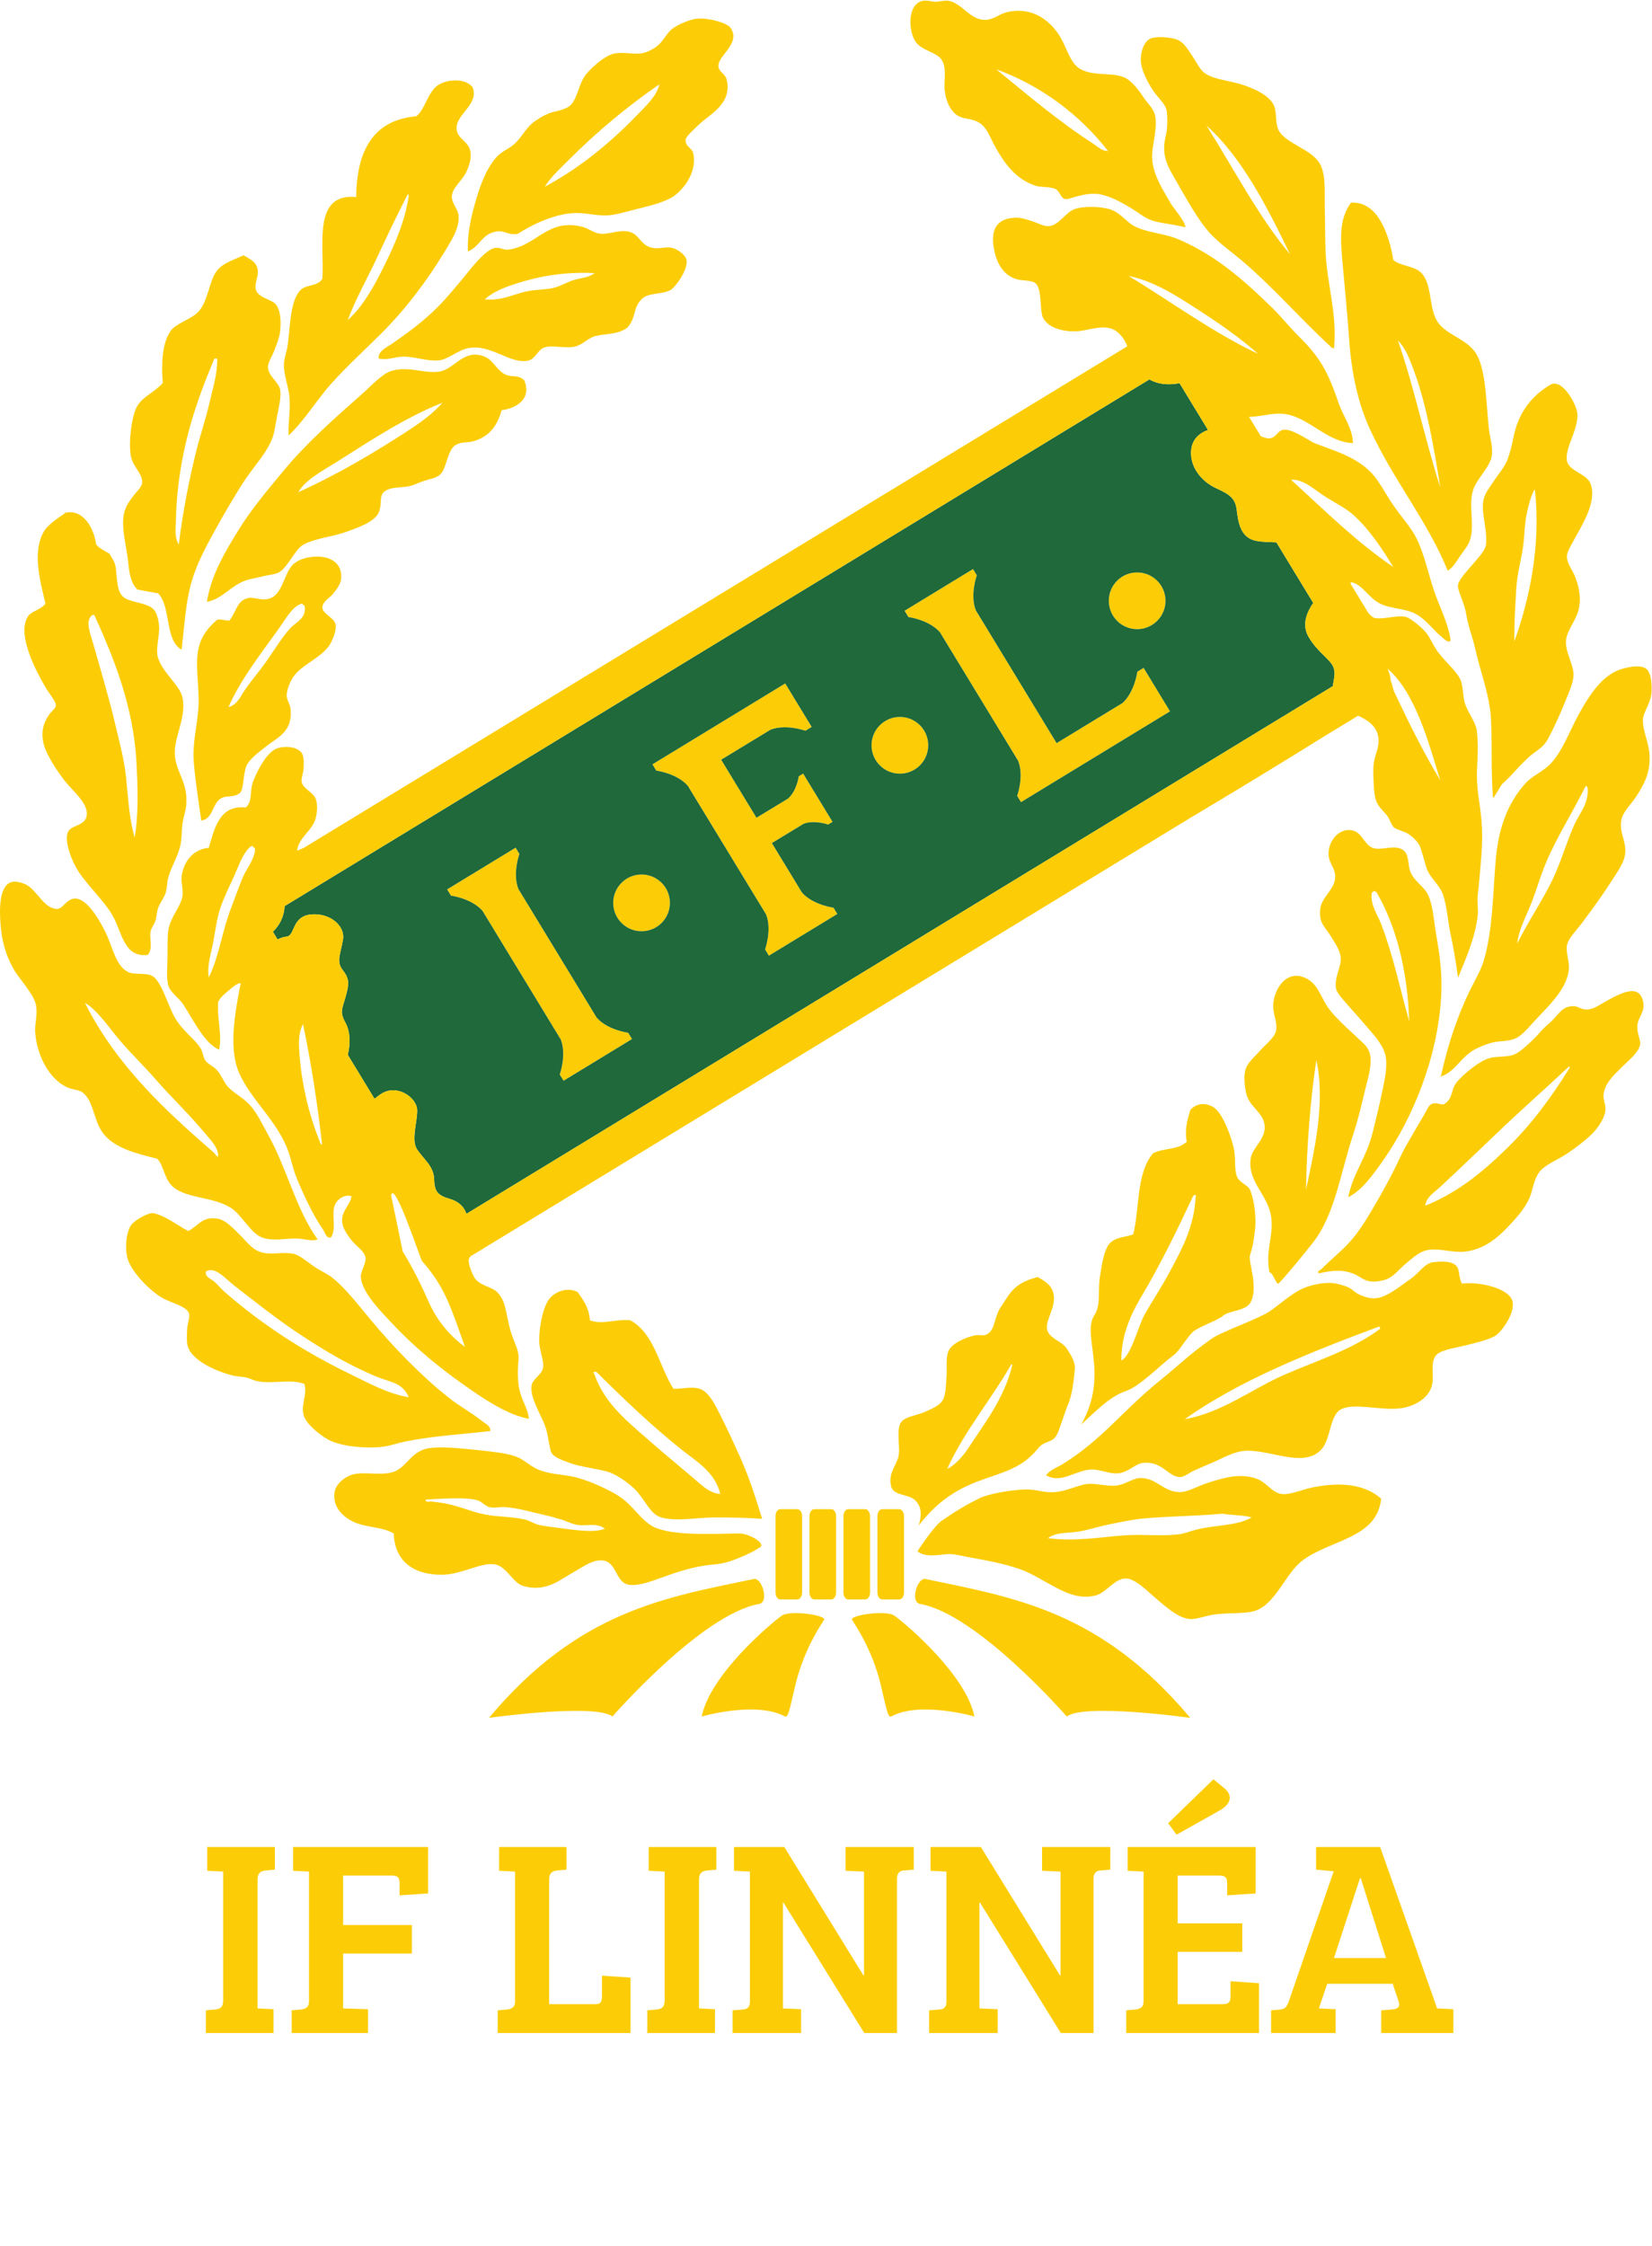 <?xml version="1.0" encoding="UTF-8" standalone="no"?>
<svg
   xmlns:dc="http://purl.org/dc/elements/1.1/"
   xmlns:cc="http://creativecommons.org/ns#"
   xmlns:rdf="http://www.w3.org/1999/02/22-rdf-syntax-ns#"
   xmlns:svg="http://www.w3.org/2000/svg"
   xmlns="http://www.w3.org/2000/svg"
   xmlns:sodipodi="http://sodipodi.sourceforge.net/DTD/sodipodi-0.dtd"
   xmlns:inkscape="http://www.inkscape.org/namespaces/inkscape"
   version="1.1"
   id="svg2"
   xml:space="preserve"
   width="155.16"
   height="210.853"
   viewBox="0 0 155.16 210.853"
   sodipodi:docname="Ny Linnealogga_utan_1.eps"><defs
     id="defs6" /><sodipodi:namedview
     pagecolor="#ffffff"
     bordercolor="#666666"
     borderopacity="1"
     objecttolerance="10"
     gridtolerance="10"
     guidetolerance="10"
     inkscape:pageopacity="0"
     inkscape:pageshadow="2"
     inkscape:window-width="640"
     inkscape:window-height="480"
     id="namedview4" /><g
     id="g10"
     inkscape:groupmode="layer"
     inkscape:label="ink_ext_XXXXXX"
     transform="matrix(1.333,0,0,-1.333,0,210.853)"><g
       id="g12"
       transform="scale(0.1)"><path
         d="m 157.238,263.82 -11.226,0.59 v 16.738 h 47.672 v -15.957 l -6.5,-0.582 c -3.348,-0.39 -5.711,-1.589 -5.711,-6.308 v -90.813 l 11.226,-0.59 v -16.75 h -47.672 v 15.961 l 6.5,0.59 c 3.743,0.403 5.711,1.582 5.711,6.5 v 90.621"
         style="fill:#fccd06;fill-opacity:1;fill-rule:nonzero;stroke:none"
         id="path14" /><path
         d="m 205.508,166.109 6.496,0.59 c 3.351,0.403 5.715,1.582 5.715,5.512 v 91.609 l -11.231,0.59 v 16.738 h 95.145 v -32.699 l -20.09,-1.371 v 7.871 c 0,3.75 -0.395,6.11 -5.715,6.11 H 241.75 v -34.868 h 48.465 V 206.102 H 241.75 v -38.614 l 17.535,-0.59 v -16.75 h -53.777 v 15.961"
         style="fill:#fccd06;fill-opacity:1;fill-rule:nonzero;stroke:none"
         id="path16" /><path
         d="m 350.695,150.148 v 15.961 l 6.5,0.59 c 3.352,0.403 5.711,1.582 5.711,5.512 v 91.609 l -11.222,0.59 v 16.738 h 47.472 v -15.957 l -6.504,-0.582 c -3.347,-0.39 -5.711,-1.589 -5.711,-6.308 v -87.852 h 32.7 c 4.14,0 4.531,2.551 4.531,6.289 v 13.793 l 20.094,-1.371 v -39.012 h -93.571"
         style="fill:#fccd06;fill-opacity:1;fill-rule:nonzero;stroke:none"
         id="path18" /><path
         d="m 468.301,263.82 -11.227,0.59 v 16.738 h 47.668 v -15.957 l -6.496,-0.582 c -3.351,-0.39 -5.715,-1.589 -5.715,-6.308 v -90.813 l 11.227,-0.59 v -16.75 h -47.672 v 15.961 l 6.5,0.59 c 3.746,0.403 5.715,1.582 5.715,6.5 v 90.621"
         style="fill:#fccd06;fill-opacity:1;fill-rule:nonzero;stroke:none"
         id="path20" /><path
         d="m 516.176,166.109 7.09,0.59 c 3.347,0.199 5.121,1.582 5.121,5.512 v 91.609 l -11.227,0.59 v 16.738 h 35.461 l 55.746,-90.418 h 0.399 v 73.09 l -13.004,0.59 v 16.738 h 48.062 v -15.957 l -7.09,-0.582 c -2.957,-0.199 -4.722,-1.98 -4.722,-6.109 V 150.148 h -23.047 l -56.938,91.801 h -0.394 v -74.461 l 12.805,-0.59 v -16.75 h -48.262 v 15.961"
         style="fill:#fccd06;fill-opacity:1;fill-rule:nonzero;stroke:none"
         id="path22" /><path
         d="m 654.668,166.109 7.09,0.59 c 3.34,0.199 5.117,1.582 5.117,5.512 v 91.609 l -11.234,0.59 v 16.738 h 35.468 l 55.743,-90.418 h 0.39 v 73.09 l -12.996,0.59 v 16.738 h 48.067 v -15.957 l -7.098,-0.582 c -2.953,-0.199 -4.731,-1.98 -4.731,-6.109 V 150.148 h -23.046 l -56.922,91.801 h -0.403 v -74.461 l 12.817,-0.59 v -16.75 h -48.262 v 15.961"
         style="fill:#fccd06;fill-opacity:1;fill-rule:nonzero;stroke:none"
         id="path24" /><path
         d="m 855,328.82 7.887,-6.5 c 6.301,-5.308 3.73,-11.422 -3.36,-15.359 l -30.523,-17.141 -5.918,8.078 z M 793.543,150.148 v 15.961 l 6.492,0.59 c 3.36,0.403 5.727,1.582 5.727,5.512 v 91.609 l -11.235,0.59 v 16.738 h 90.215 v -32.699 l -20.086,-1.371 v 7.871 c 0,3.75 -0.398,6.11 -5.715,6.11 h -29.16 v -33.688 h 45.512 v -20.09 h -45.512 v -36.832 h 31.723 c 5.113,0 5.516,2.36 5.516,6.289 v 9.864 l 20.085,-1.383 v -35.071 h -93.562"
         style="fill:#fccd06;fill-opacity:1;fill-rule:nonzero;stroke:none"
         id="path26" /><path
         d="m 939.91,202.949 h 36.641 l -17.727,56.141 h -0.594 z m -0.195,61.063 -12.41,1.179 v 15.957 h 45.117 l 40.178,-113.66 h 0.19 l 11.23,-0.59 v -16.75 h -50.821 v 15.961 l 7.481,0.59 c 4.14,0.403 6.117,1.582 4.726,5.91 l -4.129,12.211 h -46.093 l -5.911,-17.332 11.821,-0.59 v -16.75 h -45.508 v 15.961 l 6.504,0.59 c 3.348,0.403 4.527,1.77 5.906,5.512 l 31.719,91.801"
         style="fill:#fccd06;fill-opacity:1;fill-rule:nonzero;stroke:none"
         id="path28" /><path
         d="m 973.125,931.16 c -2.641,6.817 -7.617,13.477 -6.613,21.172 -0.371,1.465 1.269,0.938 1.328,1.973 1.062,0.195 1.14,-0.625 1.973,-0.645 13.972,-24.18 21.777,-54.492 23.164,-91.269 -6.661,23.574 -11.551,47.363 -19.852,68.769 z m 1.324,-166.66 c 20.449,29.102 38.571,71.875 40.991,115.742 1.01,18.184 -1.53,31.153 -3.96,46.289 -1.35,8.379 -1.99,18.145 -5.28,25.137 -2.95,6.211 -9.895,9.414 -12.567,16.543 -1.703,4.492 -0.625,12.207 -5.293,15.195 -6.098,3.867 -15.383,-0.918 -21.164,1.328 -7.012,2.754 -7.403,12.871 -17.199,12.559 -7.539,-0.234 -13.563,-7.969 -13.883,-15.879 -0.305,-7.91 5.094,-10.449 4.636,-17.832 -0.539,-8.535 -9.757,-13.516 -10.585,-22.5 -0.899,-9.668 3.847,-12.363 7.941,-19.18 2.527,-4.218 6.227,-9.453 6.598,-14.55 0.48,-6.524 -4.793,-14.082 -3.297,-21.817 0.601,-3.125 5.32,-8.125 8.59,-11.894 3.3,-3.828 7.062,-7.832 9.914,-11.25 6.746,-8.047 15.164,-16.055 16.55,-25.137 1.262,-8.555 -1.543,-19.102 -3.316,-27.774 -1.82,-8.789 -4.191,-17.949 -5.949,-25.136 -4.336,-17.696 -14.102,-29.219 -17.199,-45.625 9.894,5.117 17.16,15.39 24.472,25.781"
         style="fill:#fccd06;fill-opacity:1;fill-rule:nonzero;stroke:none"
         id="path30" /><path
         d="m 451.797,965.965 c -11.027,-0.137 -19.856,-9.199 -19.731,-20.235 0.137,-11.035 9.2,-19.863 20.239,-19.726 11.023,0.137 19.859,9.199 19.715,20.234 -0.137,11.035 -9.2,19.864 -20.223,19.727"
         style="fill:#fccd06;fill-opacity:1;fill-rule:nonzero;stroke:none"
         id="path32" /><path
         d="m 633.797,1076.92 c -11.035,-0.13 -19.856,-9.2 -19.727,-20.23 0.149,-11.04 9.207,-19.85 20.235,-19.73 11.023,0.16 19.875,9.22 19.715,20.24 -0.125,11.03 -9.168,19.86 -20.223,19.72"
         style="fill:#fccd06;fill-opacity:1;fill-rule:nonzero;stroke:none"
         id="path34" /><path
         d="m 565.086,953.23 -21.223,34.864 22.258,13.536 c 7.684,2.99 17.371,-0.51 17.371,-0.51 l 3.106,1.9 -20.703,34 -3.102,-1.89 c 0,0 -1.34,-10.2 -7.523,-15.67 l -22.262,-13.53 -24.867,40.86 34.726,21.11 c 10.899,4.26 24.641,-0.72 24.641,-0.72 l 4.402,2.69 -18.648,30.65 -93.559,-56.98 2.688,-4.41 c 0,0 14.48,-1.88 22.207,-10.67 l 55.183,-90.62 c 4.239,-10.899 -0.73,-24.629 -0.73,-24.629 l 2.683,-4.414 48.254,29.375 -2.695,4.414 c 0,0 -14.484,1.894 -22.207,10.644"
         style="fill:#fccd06;fill-opacity:1;fill-rule:nonzero;stroke:none"
         id="path36" /><path
         d="m 801.355,1108.78 c 0,0 -1.843,-14.3 -10.476,-22.07 l -46.399,-28.23 -56.925,93.54 c -4.246,10.88 0.722,24.63 0.722,24.63 l -2.683,4.41 -48.25,-29.37 2.691,-4.42 c 0,0 14.465,-1.89 22.207,-10.66 l 55.168,-90.65 c 4.238,-10.89 -0.73,-24.62 -0.73,-24.62 l 2.695,-4.42 105.016,63.95 -18.614,30.6 -4.422,-2.69"
         style="fill:#fccd06;fill-opacity:1;fill-rule:nonzero;stroke:none"
         id="path38" /><path
         d="m 801.48,1138.72 c 11.028,0.16 19.868,9.22 19.731,20.23 -0.148,11.04 -9.211,19.87 -20.246,19.73 -11.035,-0.14 -19.856,-9.18 -19.707,-20.23 0.129,-11.04 9.187,-19.85 20.222,-19.73"
         style="fill:#fccd06;fill-opacity:1;fill-rule:nonzero;stroke:none"
         id="path40" /><path
         d="m 420.418,865.184 -55.176,90.625 c -4.238,10.898 0.731,24.629 0.731,24.629 l -2.684,4.414 -48.254,-29.375 2.688,-4.395 c 0,0 14.48,-1.894 22.215,-10.664 l 55.175,-90.645 c 4.239,-10.898 -0.73,-24.628 -0.73,-24.628 l 2.695,-4.415 48.242,29.375 -2.683,4.415 c 0,0 -14.485,1.875 -22.219,10.664"
         style="fill:#fccd06;fill-opacity:1;fill-rule:nonzero;stroke:none"
         id="path42" /><path
         d="m 927.5,835.281 c 6.648,-30.215 -1.77,-64.804 -7.27,-91.269 0.45,29.746 3,63.125 7.27,91.269 z M 894.43,685.809 c 2.675,0.039 4.828,-9.59 6.601,-7.735 6.66,6.934 17.774,20.762 23.774,28.281 15.664,19.629 19.683,49.415 28.472,76.016 4.746,14.317 6.965,25.938 10.434,39.356 2.867,11.113 3.102,18.945 -1.914,24.16 -5.871,6.093 -20.879,18.359 -26.711,27.343 -4.434,6.856 -6.543,14.786 -13.535,18.926 -14.485,8.535 -24.238,-6.836 -24.473,-18.515 -0.137,-6.172 3.281,-12.246 1.981,-17.871 -1.129,-4.883 -7.618,-9.747 -11.258,-13.887 -4.004,-4.57 -9.492,-8.77 -10.567,-14.551 -0.976,-5.137 -0.058,-12.91 1.321,-17.187 2.793,-8.633 12.73,-12.598 12.554,-22.481 -0.125,-8.789 -8.886,-14.277 -9.91,-21.836 -2.273,-16.68 12.664,-25.527 14.539,-41.66 1.621,-13.594 -4.226,-22.07 -1.308,-38.359"
         style="fill:#fccd06;fill-opacity:1;fill-rule:nonzero;stroke:none"
         id="path44" /><path
         d="m 996.277,1320.69 c 8.723,-23.42 14.063,-53.77 18.503,-82.01 -10.77,33.53 -18.276,70.33 -29.764,103.18 5.371,-5.07 8.261,-13.18 11.261,-21.17 z m -45.644,21.82 c 1.66,-24.12 6.484,-45.28 14.551,-62.81 16.629,-36.22 40.666,-64.71 54.896,-99.87 4.41,2.93 6.52,7.37 9.24,11.23 2.88,4.07 6.31,7.74 7.29,13.89 1.73,10.72 -1.78,21.68 1.33,31.76 2.42,7.83 12.27,16.46 13.23,24.47 0.74,6.15 -1.28,12.01 -1.98,17.85 -2.11,17.31 -1.82,40.67 -8.62,52.91 -6.63,11.99 -23.66,13.81 -29.09,25.78 -4.73,10.47 -2.74,25.33 -10.58,32.41 -5.021,4.55 -14.634,4.39 -19.166,8.61 -2.781,16.91 -10.574,41.54 -29.761,40.33 -8.887,-11.52 -7.383,-27.11 -5.969,-42.99 1.648,-18.3 3.457,-36.42 4.629,-53.57"
         style="fill:#fccd06;fill-opacity:1;fill-rule:nonzero;stroke:none"
         id="path46" /><path
         d="m 803.582,667.645 c 13.918,23.398 25.879,47.929 37.234,72.226 0.547,0.195 1.106,0.371 1.653,0.567 0.246,-0.918 0.097,-1.543 -0.078,-2.188 -1.114,-20.254 -9.543,-36.016 -17.774,-51.27 -7.5,-13.867 -10.918,-18.222 -18.437,-31.484 -3.719,-6.543 -9.485,-28.965 -16.035,-31.719 -0.352,16.817 6.425,32.051 13.437,43.868 z m -10.715,-65.606 c 10.488,3.574 24.024,17.93 32.375,24.121 6.035,4.453 5.957,6.738 14.231,16.719 3.425,4.16 18.179,8.75 22.527,12.519 4.109,3.575 15.977,3.125 19.219,9.375 5.644,10.918 -1.844,28.79 -0.496,33.028 1.98,6.347 2.175,7.324 3.425,16.875 1.297,9.765 -0.398,21.855 -3.175,28.789 -1.598,4.004 -7.606,5.351 -9.395,9.726 -2.09,5.118 -0.711,13.125 -2.281,20.059 -2.277,10.039 -7.856,23.516 -13,27.871 -3.867,3.262 -11.824,5.469 -17.598,-0.937 -1.926,-6.739 -4.172,-13.262 -2.527,-22.403 -6.32,-5.937 -15.383,-4.121 -23.664,-8.047 -12.012,-14.082 -9.367,-38.125 -14.043,-57.168 -5.164,-2.031 -10.742,-1.621 -15.391,-5.234 -5.215,-4.043 -6.758,-16.484 -8.027,-24.258 -1.629,-9.961 0.762,-20.293 -3.781,-27.129 -9.735,-14.629 10.89,-41.132 -9.43,-77.304 9.043,8.242 19.742,19.57 31.031,23.398"
         style="fill:#fccd06;fill-opacity:1;fill-rule:nonzero;stroke:none"
         id="path48" /><path
         d="m 1068.37,1167.25 c 0.65,11.88 4.3,22.8 5.28,33.75 0.62,6.94 0.79,12.72 1.99,18.52 1.22,5.96 2.58,11.5 5.28,17.19 0.57,0.11 0.62,-0.26 0.67,-0.67 4.14,-39.16 -4.13,-76.87 -14.56,-105.82 -0.21,12.25 0.62,24.51 1.34,37.03 z m -21.67,29.71 c -1.8,-6.72 -18.31,-20.57 -19.39,-27.03 -0.64,-3.83 4.41,-12.17 5.72,-20.35 1.45,-9.12 4.59,-16.51 6.23,-23.99 3.42,-15.6 10.34,-33.36 11.24,-49.59 0.99,-18 -0.05,-34.9 1.32,-54.23 l 0.28,-2.25 6.04,9.86 c 8.56,7.78 9.18,9.89 17.81,18.13 6.13,5.84 11.05,6.97 14.96,14.29 2.87,5.4 8.05,16.16 11.18,24.13 2.7,6.89 6.51,14.61 6.61,20.48 0.14,7.76 -6.01,15.96 -5.28,24.48 0.54,6.48 6.64,13.71 8.58,20.5 2.3,8.03 0.9,16.29 -1.99,23.81 -2.05,5.35 -6.17,9.85 -5.95,15.2 0.15,2.93 2.82,7.19 4.64,10.6 5.47,10.22 17.01,27.48 11.91,40.34 -2.76,6.91 -15.12,8.65 -16.55,15.87 -1.75,9.01 8.26,21.72 7.3,33.72 -0.5,5.93 -10.64,24.98 -19.2,19.84 -14.12,-8.5 -22.63,-20.8 -25.79,-37.03 -1.07,-5.51 -2.45,-11.06 -4.39,-16.06 -1.92,-4.88 -6.57,-10.19 -10.16,-15.68 -3.73,-5.74 -6.9,-9 -7.02,-16.74 -0.12,-7.85 3.8,-21.21 1.9,-28.3"
         style="fill:#fccd06;fill-opacity:1;fill-rule:nonzero;stroke:none"
         id="path50" /><path
         d="m 712.555,621.004 c 0.578,0.117 0.625,-0.254 0.675,-0.664 -5.808,-23.828 -20.207,-41.738 -31.171,-58.629 -3.309,-5.082 -9.59,-12.172 -14.649,-14.281 11.914,26.441 31.238,49.121 45.145,73.574 z m 18.363,-59.676 c 5.789,7.231 10.777,3.152 14.43,11.551 1.769,4.062 5.199,15.254 7.218,19.941 2.969,6.973 4.2,17.93 4.778,24.981 0.437,5.469 -3.86,11.406 -5.774,14.433 -3.203,5.157 -13.007,7.09 -13.886,13.887 -0.86,6.699 6.496,15.176 4.636,24.473 -1.14,5.703 -5.261,8.672 -11.238,11.914 -11.602,-3.145 -16.824,-6.817 -22.488,-15.879 -1.781,-2.832 -4.184,-6.035 -5.305,-8.594 -2.949,-6.816 -2.844,-13.222 -7.93,-15.879 -2.754,-1.426 -4.836,-0.078 -7.929,-0.664 -6.867,-1.25 -17.121,-5.801 -19.18,-11.23 -2.039,-5.352 -0.84,-12.52 -1.32,-17.852 -0.528,-5.625 -0.321,-12.363 -2.645,-16.543 -2.305,-4.14 -8.484,-6.406 -13.242,-8.594 -4.27,-1.972 -12.832,-2.949 -15.859,-6.625 -4.082,-4.937 -0.809,-17.32 -1.973,-23.789 -1.27,-7.007 -7.688,-12.109 -5.305,-21.828 1.66,-6.761 12.824,-5.242 17.18,-9.98 3.269,-3.563 5.078,-7.949 2.234,-17.481 31.692,40.969 63.118,28.121 83.598,53.758"
         style="fill:#fccd06;fill-opacity:1;fill-rule:nonzero;stroke:none"
         id="path52" /><path
         d="m 842.848,504.602 c -4.278,-1.122 -8.524,-2.84 -12.567,-3.301 -11.965,-1.41 -25.027,0.168 -37.707,-0.672 -16.133,-1.07 -34.961,-4.629 -54.219,-1.969 6.387,4.469 14.133,3.301 21.829,4.629 7.461,1.27 14.726,3.793 22.48,5.27 7.656,1.511 15.645,3.281 23.801,3.992 17.39,1.5 36.902,1.66 54.89,3.301 6.512,-1.204 14.579,-0.864 20.52,-2.641 -10.488,-6.152 -26.125,-5.199 -39.027,-8.609 z m 82.004,29.757 c -7.618,-1.539 -15.899,-5.39 -21.829,-4.629 -6.687,0.86 -10.652,8.09 -17.195,10.59 -12.246,4.711 -25.558,0.309 -36.367,-3.3 -6.25,-2.11 -12.664,-6.079 -18.527,-5.961 -11.344,0.203 -15.743,9.812 -27.118,9.921 -5.722,0.04 -10.742,-4.628 -17.187,-5.289 -8.086,-0.82 -16.152,2.418 -23.145,0.661 -7.722,-1.93 -11.687,-4.204 -18.554,-5.114 -9.422,-1.226 -13.172,1.871 -22.676,1.66 -9.199,-0.238 -25.379,-2.847 -32.129,-6.168 -9.402,-4.648 -15.918,-8.539 -26.367,-15.671 -5.996,-4.079 -17.324,-21.68 -17.324,-21.68 5.964,-5.039 16.679,-1.969 22.468,-1.969 3.946,-0.019 8.266,-1.191 12.571,-1.988 13.984,-2.524 25.695,-4.672 37.05,-8.602 7.325,-2.539 13.387,-6.461 19.832,-9.922 8.95,-4.777 20.532,-12.168 33.735,-8.589 7.723,2.113 13.113,11.91 21.16,11.91 6.914,0 16.211,-9.899 21.824,-14.571 5.938,-4.937 14.426,-12.808 22.492,-13.886 5.528,-0.723 11.946,2.519 19.832,3.316 11.036,1.141 21.184,0.184 27.754,2.66 13.86,5.203 20.981,26.391 32.434,35.043 19.836,15 52.793,15.469 55.539,43.649 -11.566,10.261 -28.82,11.879 -48.273,7.929"
         style="fill:#fccd06;fill-opacity:1;fill-rule:nonzero;stroke:none"
         id="path54" /><path
         d="m 309.148,523.781 c -1.593,0.207 -3.468,0.391 -5.293,0.66 -0.8,0.141 -4.062,-1.089 -3.964,1.309 8.007,0.449 29.168,2.148 37.031,-0.648 2.59,-0.911 5.254,-4 7.937,-4.641 3.371,-0.789 7.629,0.269 11.243,0 8.711,-0.609 17.714,-3.313 26.453,-5.281 4.211,-0.95 8.515,-2.071 12.558,-3.321 4.2,-1.269 8.137,-3.437 11.907,-3.937 6.414,-0.902 13.703,1.769 19.179,-2.66 -7.976,-3.223 -21.972,-0.723 -33.066,0.66 -4.309,0.547 -9.113,1.058 -13.223,2 -3.722,0.84 -6.926,3.18 -10.574,3.937 -9.094,1.969 -18.449,1.7 -27.121,3.321 -11.504,2.172 -19.817,6.922 -33.067,8.601 z m 39.676,-43.66 c 8.125,-1.383 12.61,-13.16 19.848,-15.211 16.375,-4.59 25.933,4.57 35.711,9.942 6.433,3.539 13.984,9.359 21.152,7.929 8.563,-1.699 8.504,-13.961 15.879,-16.543 5.691,-1.976 15.125,1.153 21.172,3.321 13.887,5 25.703,9.351 40.996,10.562 7.297,0.59 13.906,3.168 20.027,5.82 3.821,1.637 6.114,2.641 12.09,6.368 3.762,2.332 -7.293,9.812 -15.586,9.652 -19.644,-0.41 -46.812,-1.66 -59.519,4.609 -8.664,4.301 -14.485,14.899 -23.809,21.168 -7.168,4.832 -21.777,11.543 -31.738,13.891 -8.379,1.992 -17.285,1.762 -25.801,5.293 -5.891,2.476 -10.41,7.316 -15.867,9.258 -6.82,2.422 -17.883,3.55 -28.441,4.629 -10.965,1.132 -22.821,2.402 -31.747,1.332 -14.171,-1.7 -16.261,-14.403 -27.121,-17.192 -9.519,-2.461 -21.062,1.11 -29.09,-1.988 -4.804,-1.859 -10.371,-6.391 -11.242,-11.902 -1.726,-10.957 6.594,-17.93 13.891,-21.168 9.109,-4.039 19.644,-3.161 27.769,-7.93 0.735,-20.231 14.797,-29.359 34.387,-29.102 13.445,0.172 27.117,8.961 37.039,7.262"
         style="fill:#fccd06;fill-opacity:1;fill-rule:nonzero;stroke:none"
         id="path56" /><path
         d="m 420.242,615.711 c 18.953,-18.848 38.621,-37.699 60.188,-54.902 10.875,-8.661 23.164,-15.469 27.117,-31.079 -8.027,0.489 -13.992,7.051 -19.832,11.899 -11.828,9.859 -23.781,19.98 -35.715,30.43 -13.113,11.464 -26.602,23.339 -33.066,41.66 -0.352,0.527 -0.696,1.074 -0.664,1.992 z m -45.625,-9.258 c -1.301,-7.265 3.977,-16.543 7.938,-25.133 3.879,-8.398 3.371,-13.66 5.597,-21.609 1.172,-4.199 9.383,-6.68 13.672,-8.281 7.078,-2.629 22.18,-4.469 27.696,-6.481 5.781,-2.109 14.121,-8.07 17.839,-11.918 7.485,-7.691 10.657,-17.59 18.528,-19.82 10.91,-3.09 25.078,0 37.695,0 13.563,0 22.695,-0.199 33.418,-0.981 -4.863,15.571 -9.191,29.981 -17.539,47.93 -3.34,7.149 -6.863,15.16 -11.25,23.813 -3.43,6.757 -8.359,17.734 -15.215,19.843 -6.125,1.875 -12.226,-0.273 -18.516,0 -10.136,16.075 -13.41,39.043 -30.421,48.262 -10.262,1.016 -19.84,-3.496 -28.438,0 -0.547,8.926 -4.715,14.238 -8.601,19.844 -8.106,4.082 -16.379,-0.41 -19.836,-4.629 -4.61,-5.625 -7.34,-19.805 -7.274,-29.766 0.051,-6.875 3.645,-13.808 2.645,-19.179 -0.848,-4.571 -7.196,-7.696 -7.938,-11.895"
         style="fill:#fccd06;fill-opacity:1;fill-rule:nonzero;stroke:none"
         id="path58" /><path
         d="m 59.82,875.613 c 8.789,-4.961 17.961,-18.847 25.137,-27.109 8.203,-9.453 16.856,-17.832 23.809,-25.801 11.82,-13.555 24.211,-25.156 35.714,-39.023 3.641,-4.375 8.661,-9.141 9.247,-15.196 0.121,-2.91 -2.223,0.606 -2.645,1.309 -35.273,30.43 -69.25,62.129 -91.262,105.82 z M 120.008,747.977 c 8.691,-10.489 28.703,-8.243 42.324,-16.543 8.047,-4.883 14.141,-18.204 22.481,-21.153 7.421,-2.636 15.632,-0.644 23.808,-0.664 5.606,0 10.488,-2.226 15.215,-0.664 -15.051,20.684 -21.633,49.844 -34.395,72.754 -4.328,7.773 -8.093,16.328 -13.886,22.481 -4.356,4.648 -10.735,7.675 -15.207,12.578 -2.606,2.832 -4.375,8.027 -7.274,11.23 -2.898,3.203 -6.836,4.492 -8.594,7.285 -1.218,1.914 -1.738,6.133 -3.308,8.594 -4.106,6.348 -12.317,11.719 -17.863,21.152 -5.215,8.907 -9.59,26.543 -16.536,29.766 -4.019,1.855 -11.718,0.742 -15.203,1.992 -9.973,3.535 -11.926,17.754 -17.199,28.438 -3.379,6.816 -12.605,24.316 -21.824,23.789 -5.988,-0.332 -8.137,-7.442 -12.559,-7.266 -9.316,0.371 -13.848,13.32 -21.828,17.207 -1.797,0.86 -5.809,2.266 -8.602,1.973 -9.875,-1.035 -10.09,-17.793 -9.25,-29.102 0.898,-12.519 3.574,-22.363 9.25,-32.402 4.258,-7.52 14.52,-17.715 15.879,-25.781 1.094,-6.582 -1.016,-13.243 -0.664,-18.536 1.121,-16.777 10.145,-33.398 22.488,-39.003 2.949,-1.348 8,-2.012 9.258,-2.657 9.133,-4.648 8.965,-19.004 15.207,-28.437 7.715,-11.621 24.473,-15.547 39.023,-19.18 4.043,-3.808 4.961,-12.656 9.258,-17.851"
         style="fill:#fccd06;fill-opacity:1;fill-rule:nonzero;stroke:none"
         id="path60" /><path
         d="m 158.367,671.922 c -2.5,2.168 -4.812,5.098 -7.285,7.285 -2.207,1.934 -6.894,3.281 -5.945,7.266 6.636,3.574 13.113,-4.688 19.832,-9.922 14.969,-11.621 30.84,-24.219 46.297,-34.395 17.48,-11.484 33.117,-20.859 52.25,-29.082 11.355,-4.883 19.949,-4.511 24.48,-15.215 -15.203,2.539 -28.508,10.157 -41.68,16.524 -32.683,15.82 -61.601,34.629 -87.949,57.539 z M 268.133,562.801 c 5.793,0.508 11.609,2.687 17.871,3.961 18.906,3.867 41.805,5.238 59.512,7.289 0.429,3.418 -3.438,5.14 -5.286,6.597 -8.394,6.665 -16.558,10.883 -24.46,17.211 -19.61,15.625 -38.758,35.508 -54.891,54.883 -8.449,10.117 -16.875,21.27 -26.469,29.102 -3.301,2.715 -9.019,5.195 -13.887,8.594 -4.968,3.476 -9.746,7.851 -14.539,8.593 -8.332,1.309 -15.937,-1.386 -23.156,1.328 -5.535,2.071 -9.375,7.481 -13.887,11.895 -3.925,3.848 -9.617,10.215 -15.214,11.25 -11.512,2.168 -14.11,-5.313 -21.153,-8.594 -7.625,4.082 -16.14,10.879 -24.472,12.559 -3.524,0.722 -13.594,-5.137 -15.868,-8.594 -3.848,-5.84 -4.211,-18.281 -1.992,-24.453 3.465,-9.707 16.074,-21.914 23.809,-26.465 6.355,-3.75 17.801,-5.996 19.179,-11.25 0.665,-2.5 -1.101,-6.914 -1.328,-10.586 -0.183,-3.398 -0.41,-7.598 0,-10.566 1.692,-12.032 22.039,-19.961 32.411,-22.481 2.871,-0.722 6.144,-0.625 9.257,-1.328 2.746,-0.644 5.078,-2.109 7.942,-2.637 11.258,-2.089 23.465,1.954 33.066,-1.992 1.926,-8.32 -2.695,-14.258 -0.664,-21.836 1.621,-6.043 10.809,-13.633 17.195,-17.191 8.196,-4.551 24.18,-6.399 37.024,-5.289"
         style="fill:#fccd06;fill-opacity:1;fill-rule:nonzero;stroke:none"
         id="path62" /><path
         d="m 905,613.719 c -22.922,-10 -43.781,-26.68 -70.227,-31.309 38.821,27.52 88.075,46.973 136.36,65.039 1.14,0.254 1.265,-0.508 1.344,-1.328 C 952.605,631.16 927.977,623.777 905,613.719 Z m 125,64.16 c -2.58,5.332 -1.21,9.512 -3.98,12.559 -3.45,3.847 -12.06,2.968 -16.21,2.519 -5.96,-0.644 -10.087,-7.793 -15.908,-11.777 -8.433,-5.782 -17.859,-14.024 -26.375,-13.672 -4.668,0.195 -10.984,2.558 -14.004,5.41 -2.824,2.676 -7.343,3.809 -11.132,4.766 -7.453,1.894 -18.243,-0.567 -24.161,-3.125 -7.792,-3.379 -15.078,-10.137 -23.125,-15.86 -7.761,-5.488 -34.082,-14.492 -41.367,-19.609 -15.437,-10.82 -22.804,-18.438 -37.09,-29.981 -25.8,-20.898 -40.078,-41.078 -67.707,-58.211 -3.964,-2.457 -8.914,-4.039 -11.914,-7.937 10.371,-6.27 20.235,3.141 31.098,3.961 6.492,0.508 13.355,-3.281 19.832,-2.641 6.992,0.707 11.824,6.59 17.18,7.289 13.699,1.739 18.172,-10.14 26.461,-9.941 2.922,0.082 6.574,3.203 9.922,4.652 3.578,1.539 7.394,3.321 10.585,4.617 8.762,3.582 17.192,8.954 25.774,9.262 18.125,0.629 40.383,-12.199 52.922,0.649 6.922,7.113 5.965,24.082 13.883,28.437 8.859,4.902 27.57,-0.723 41.007,0.684 10.282,1.054 20.559,6.718 23.149,15.859 1.84,6.524 -1.15,15.762 2.64,21.152 2.79,3.985 11.54,5.118 20.49,7.286 7.49,1.816 16.45,3.964 21.17,6.621 4.89,2.734 14.51,16.328 12.58,24.472 -2.25,9.375 -23.66,14.16 -35.72,12.559"
         style="fill:#fccd06;fill-opacity:1;fill-rule:nonzero;stroke:none"
         id="path64" /><path
         d="m 1109.35,1001.26 c -5.51,-12.229 -9.36,-26.096 -15.2,-38.362 -7.57,-15.859 -17.59,-30.117 -25.13,-45.625 1.15,10.098 6.27,19.18 9.92,28.438 3.8,9.668 6.52,19.629 10.58,29.102 8.08,18.808 19.14,35.877 27.78,53.577 0.58,-0.3 1.17,-0.59 1.32,-1.33 0.98,-11.13 -5.85,-18.26 -9.27,-25.8 z m 54.24,92.6 c 0.53,6.48 -0.31,14.72 -3.96,17.18 -4.99,3.38 -16.52,0.26 -21.18,-1.97 -11.47,-5.49 -19.45,-18.36 -25.78,-29.77 -6.8,-12.22 -11.68,-26.71 -20.51,-35.7 -5.02,-5.14 -12.77,-8.32 -17.19,-13.24 -13.19,-14.63 -19.26,-32.403 -21.15,-54.883 -1.88,-22.032 -1.93,-46.993 -7.94,-68.77 -2.15,-7.773 -6.67,-15.195 -9.93,-21.836 -8.9,-18.125 -15.92,-38.984 -20.51,-60.176 0.09,-0.742 -0.96,-1.035 0,-1.328 0.05,0.41 0.11,0.781 0.67,0.664 9.56,3.614 13.68,14.102 23.8,19.18 3.72,1.855 8.16,3.672 12.58,4.629 4.76,1.035 10.24,0.488 15.19,2.637 4.05,1.757 8.24,6.484 11.93,10.586 9.41,10.488 24.2,23.144 25.78,37.695 0.64,5.82 -2.18,11.797 -1.33,17.187 0.82,4.961 7.14,11.231 10.59,15.879 8.74,11.758 14.44,19.473 21.82,31.074 3.58,5.645 7.94,11.348 8.62,17.872 0.89,8.984 -4.37,14.609 -2.65,23.81 1.02,5.56 7.1,11.09 10.57,16.54 5.2,8.13 9.97,16.31 9.24,29.08 -0.49,9.14 -5.11,17.33 -4.62,25.14 0.35,5.2 5.34,10.98 5.96,18.52"
         style="fill:#fccd06;fill-opacity:1;fill-rule:nonzero;stroke:none"
         id="path66" /><path
         d="m 1062.41,773.777 c -16.68,-16.328 -34.75,-31.679 -58.19,-41.015 0.77,6.191 6.62,9.551 10.56,13.222 12.26,11.387 25.07,23.594 37.71,35.723 17.4,16.719 35.61,32.793 52.9,48.945 0.56,0.118 0.62,-0.273 0.66,-0.664 -12.55,-20.351 -26.93,-39.883 -43.64,-56.211 z m 95.22,103.164 c -2.94,12.754 -16.94,4.629 -24.47,0.645 -4.77,-2.52 -9.55,-6.211 -13.88,-6.602 -6.58,-0.605 -6.83,3.399 -13.75,1.934 -6.01,-1.25 -8.18,-6.797 -14,-11.758 -4.17,-3.555 -5.45,-5.176 -7.93,-7.949 -2.96,-3.242 -12.03,-12.188 -16.57,-13.965 -5.58,-2.207 -12.59,-1.016 -17.84,-2.656 -7.32,-2.266 -18.02,-11.231 -22.49,-16.524 -4.94,-5.839 -2.35,-11.543 -9.25,-15.82 -2.01,-1.328 -7.96,3.809 -11.46,-2.851 -3.19,-6.114 -15.279,-25.723 -18.326,-32.247 -5.519,-11.875 -10.945,-22.148 -16.531,-31.757 -6.172,-10.684 -12.219,-21.172 -19.16,-29.102 -6.633,-7.559 -14.739,-13.848 -21.172,-20.488 0.094,0.078 -3.828,-1.582 -1.321,-2.656 10.704,2.402 16.747,2.402 23.743,-0.137 6.941,-2.539 8.894,-8.262 22.547,-4.492 5.781,1.621 10.441,7.871 14.539,11.25 4.867,3.984 9.881,9.023 16.551,9.902 8.15,1.094 16.73,-2.188 25.11,-1.309 16.81,1.739 27.74,14.297 35.71,23.145 4.22,4.668 7.54,9.258 9.94,14.551 2.31,5.136 2.74,12.129 6.62,17.851 3.88,5.762 13.63,9.121 20.49,13.887 6.88,4.805 14.72,10.605 19.18,15.879 2.87,3.398 6.93,9.336 7.29,14.551 0.23,3.808 -1.67,6.953 -1.34,10.586 0.75,8.3 7.62,14.218 13.23,19.843 4.91,4.903 11.74,10.118 12.57,15.86 0.4,2.949 -2.48,7.871 -1.98,13.222 0.53,5.957 5.79,9.336 3.95,17.207"
         style="fill:#fccd06;fill-opacity:1;fill-rule:nonzero;stroke:none"
         id="path68" /><path
         d="m 780.68,1475.44 c -4.188,-0.16 -7.43,3.26 -10.582,5.29 -23.594,15.16 -46.274,34.38 -68.125,52.25 31.382,-11.39 59.129,-32.13 78.707,-57.54 z m -116.395,62.83 c 2.676,-5.96 0.692,-13.71 1.328,-19.84 0.774,-7.48 3.438,-13.6 7.942,-17.19 4.988,-4.01 10.34,-2.13 16.519,-5.96 5.071,-3.12 7.297,-9.63 9.926,-14.55 6.988,-13.14 15.184,-25.08 29.762,-29.77 3.832,-1.23 8.691,-0.42 13.234,-1.97 4.758,-1.64 3.848,-8.85 9.891,-7.19 6.996,1.92 12.121,3.83 19.086,3.5 9.578,-0.45 22.254,-7.95 33.367,-15.59 7.605,-5.21 14.629,-4.45 29.89,-7.94 0.071,3.9 -8.687,13.88 -10.242,16.64 -5.05,9 -13.144,20.56 -13.23,33.06 -0.031,8.24 3.844,19.42 2.183,28.52 -1.023,5.6 -4.863,8.2 -8.132,13.14 -3.079,4.65 -7.774,10.82 -11.914,13.25 -8.758,5.13 -22.227,1.23 -32.391,6.6 -7.16,3.79 -9.594,14.29 -13.891,21.83 -6.66,11.66 -19.218,22.52 -37.703,18.52 -6.992,-1.53 -10.508,-6.68 -18.523,-5.29 -8.742,1.5 -14.582,11.89 -23.137,13.22 -2.742,0.43 -6.082,-0.69 -9.258,-0.67 -2.804,0.02 -5.742,1.21 -8.594,0.67 -10.968,-2.15 -10.398,-19.88 -5.957,-27.78 4.637,-8.24 16.465,-7.69 19.844,-15.21"
         style="fill:#fccd06;fill-opacity:1;fill-rule:nonzero;stroke:none"
         id="path70" /><path
         d="m 908.973,1402.68 c -22.676,27.15 -39.532,60.14 -58.86,90.63 24.875,-22.17 42.825,-57.4 58.86,-90.63 z m -97.215,116.41 c 4.207,-6.7 9.801,-10.27 10.437,-16.25 0.535,-4.92 0.34,-12.11 -0.636,-15.88 -3.59,-13.91 0.863,-21.72 6.054,-30.7 7.754,-13.26 16.457,-29.88 25.813,-39.67 6.297,-6.58 14.433,-12.23 21.828,-18.52 22,-18.71 41.734,-41.6 62.156,-60.19 0.227,-0.74 3.145,-2.52 2.645,0 1.972,22.81 -4.754,43.3 -5.957,64.8 -0.535,9.89 -0.36,21.16 -0.653,31.76 -0.293,10.45 0.868,22.25 -2.644,30.41 -5.227,12.21 -26.504,15.69 -30.422,26.47 -1.719,4.74 -0.879,11.75 -2.625,15.88 -3.07,7.16 -13.059,11.71 -21.195,14.55 -9.286,3.22 -21.036,3.8 -27.774,8.59 -3.347,2.38 -5.738,7.71 -8.582,11.89 -2.98,4.38 -5.801,9.24 -9.922,11.25 -4.277,2.09 -14.863,2.91 -19.179,1.33 -5.547,-2.03 -7.52,-10.51 -7.286,-15.88 0.313,-6.66 4.571,-14.45 7.942,-19.84"
         style="fill:#fccd06;fill-opacity:1;fill-rule:nonzero;stroke:none"
         id="path72" /><path
         d="m 401.734,1470.14 c 18.735,18.75 40.332,36.78 62.825,52.25 -1.973,-8.55 -9.504,-15.21 -15.871,-21.82 -18.321,-19.02 -40.165,-37.12 -64.813,-50.25 4.637,7.34 11.445,13.44 17.859,19.82 z m -72.078,-65.46 c 9.032,3.82 9.602,12.79 20.985,14.21 4.601,0.59 7.66,-2.77 13.988,-1.89 9.219,6.04 26.441,14.8 41.726,14.8 8.036,-0.01 16.282,-2.71 25.137,-1.32 6.297,0.97 14.571,3.57 21.824,5.27 7.434,1.76 15.911,4.43 20.508,7.29 7.024,4.37 17.903,17.34 14.543,31.09 -0.89,3.63 -5.637,4.43 -5.293,9.26 0.164,2.22 5.489,6.93 9.258,10.58 7.977,7.7 23.184,14.28 19.844,31.08 -1.094,5.5 -5.918,5.6 -5.949,10.58 -0.047,7.21 15.863,15.61 8.593,26.45 -2.468,3.67 -15.308,7.17 -23.14,6.6 -5.043,-0.33 -12.766,-3.59 -17.2,-6.6 -4.718,-3.22 -6.777,-8.89 -11.242,-12.56 -2.5,-2.07 -6.148,-3.85 -8.593,-4.65 -6.661,-2.13 -13.047,0.49 -21.172,-0.64 -7.371,-1.04 -18.875,-11.9 -21.825,-16.53 -4.597,-7.28 -5.293,-17.52 -11.242,-21.19 -4.676,-2.87 -10.117,-2.99 -13.886,-4.61 -4.297,-1.85 -8.497,-4.33 -11.903,-7.26 -4.922,-4.28 -7.324,-10.04 -12.566,-14.57 -3.75,-3.25 -8.871,-4.98 -12.563,-9.26 -6.519,-7.54 -10.633,-18.03 -13.886,-29.1 -3.141,-10.63 -6.414,-22.99 -5.946,-37.03"
         style="fill:#fccd06;fill-opacity:1;fill-rule:nonzero;stroke:none"
         id="path74" /><path
         d="m 65.113,1148.74 h 1.32 c 13.191,-29.16 27.664,-63.61 29.754,-104.49 0.852,-16.27 1.555,-35.86 -1.309,-52.25 -3.867,13.38 -4.519,27.56 -5.957,41.66 -1.328,13.09 -4.793,25.8 -7.938,39.02 -4.258,17.91 -9.953,37.03 -15.215,55.55 -2.148,7.6 -6.094,16.62 -0.656,20.51 z m -25.789,-63.48 c -0.07,-2.44 -2.383,-3.47 -4.629,-6.62 -4.16,-5.84 -5.969,-12.13 -3.977,-20.51 1.828,-7.61 8.906,-18.38 14.551,-25.78 5.488,-7.19 16.836,-15.96 15.879,-24.47 -0.918,-8.087 -10.938,-6.74 -13.23,-11.896 -2.629,-5.918 1.688,-17.168 4.629,-23.144 5.976,-12.149 20.41,-24.199 27.117,-36.387 6.418,-11.66 7.785,-29.14 24.465,-27.109 3.867,4.511 0.996,11.035 1.992,16.523 0.41,2.344 2.422,4.688 3.301,7.285 1.047,2.989 1.023,6.543 1.992,9.258 1.277,3.653 4.133,6.875 5.293,10.586 1.074,3.477 0.879,7.5 1.973,11.231 2.312,7.89 6.953,14.746 8.601,23.144 0.891,4.59 0.637,9.824 1.321,14.549 0.683,4.69 2.312,8.85 2.644,13.24 1.145,15.36 -6.441,21.63 -7.937,33.72 -1.575,12.79 8.308,27.07 5.293,41.67 -1.75,8.46 -13.789,17.31 -17.188,27.78 -2.168,6.62 1.34,15.51 0.652,23.14 -0.3,3.48 -1.472,8.23 -3.3,10.59 -4.52,5.82 -17.997,5.06 -22.489,9.92 -4.055,4.36 -3.683,12.23 -4.66,19.71 -0.703,5.39 -2.957,6.99 -4.441,10.17 -3.418,2.09 -6.914,3.46 -9.414,6.49 -1.699,11.99 -9.133,24.7 -21.164,22.48 -0.887,-0.16 -1.355,-0.92 -1.992,-1.31 -4.012,-2.56 -10.899,-7.58 -13.223,-11.25 -9.012,-14.26 -3.269,-35.1 0.664,-51.58 -3.691,-4.63 -10.156,-5.22 -12.559,-9.26 -7.762,-13.05 6.367,-39.06 12.559,-49.61 2.598,-4.41 7.344,-10.04 7.277,-12.56"
         style="fill:#fccd06;fill-opacity:1;fill-rule:nonzero;stroke:none"
         id="path76" /><path
         d="m 372.637,1376.9 c -10.785,-1.91 -17.707,-6.97 -31.086,-5.95 5.633,5.27 14.062,8.55 22.488,11.25 15.059,4.8 33.32,8.41 54.895,7.26 -3.887,-3.08 -9.036,-3.3 -13.887,-4.63 -4.609,-1.23 -8.582,-3.79 -13.234,-5.27 -5.567,-1.78 -12.489,-1.47 -19.176,-2.66 z m 11.238,-39.67 c 6.875,1.74 14.852,-1.27 21.824,0.65 4.942,1.37 8.996,6.07 13.891,7.28 7.332,1.82 15.73,0.86 22.476,5.96 6.407,7.05 3.614,14.28 10.586,20.51 4.746,4.22 14.192,2.71 19.844,5.94 2.149,1.21 6.047,6.44 7.277,8.59 1.641,2.87 4.747,8.4 3.965,12.58 -0.625,3.28 -5.91,7.6 -10.578,8.59 -4.14,0.86 -8.953,-1.11 -13.894,0 -8.047,1.8 -8.672,9.46 -15.871,11.23 -7.274,1.8 -14.356,-2.09 -20.508,-1.33 -4.774,0.61 -8.25,3.66 -11.895,4.65 -25.203,6.82 -32.398,-13.24 -52.906,-15.88 -3.352,-0.43 -5.922,1.98 -9.68,1.14 -6.593,-1.49 -15.851,-13.54 -21.406,-20.32 -6.016,-7.32 -12.922,-15.56 -18.516,-21.17 -10.625,-10.6 -21.457,-18.42 -33.066,-26.44 -3.352,-2.33 -9.121,-4.75 -8.594,-9.92 6.262,-1.31 10.742,1.07 16.531,1.32 8.586,0.35 16.926,-3.34 25.793,-2.63 6.094,0.47 13.235,7.05 20.508,8.59 16.239,3.42 30.047,-11.91 42.981,-8.59 4.468,1.13 6.824,8.12 11.238,9.25"
         style="fill:#fccd06;fill-opacity:1;fill-rule:nonzero;stroke:none"
         id="path78" /><path
         d="m 196.719,1139.48 c 4.453,6.21 9.39,15.55 15.867,17.21 0.867,-0.24 1.047,-1.17 1.992,-1.33 1.777,-9.06 -5.969,-11.31 -10.586,-16.52 -7.187,-8.15 -13.215,-19.13 -20.5,-28.44 -3.523,-4.53 -7.273,-9.22 -10.586,-13.91 -3.277,-4.65 -5.703,-11.25 -11.902,-12.56 8.547,19.32 22.566,37.25 35.715,55.55 z m -60.18,-94.57 c 1.242,-14.75 3.547,-28.5 5.297,-41 8.211,1.23 7.516,11.16 13.219,15.22 4.582,3.24 9.308,0.29 14.328,4.51 2.441,3.4 1.914,12.91 4.187,18.63 1.875,4.69 8.743,9.91 13.891,13.89 8.887,6.86 19.187,10.78 17.195,27.11 -0.265,2.17 -2.605,5.86 -2.644,8.61 -0.063,4.1 2.515,10.12 4.629,13.23 5.789,8.51 19.097,13.22 25.125,21.81 2.324,3.3 5.476,10.39 4.636,15.2 -0.839,4.74 -9.148,7.3 -9.257,11.91 -0.094,3.95 5.625,7.25 7.265,9.26 2.403,2.95 5.645,7.34 5.949,10.59 1.934,19.82 -25.382,18.47 -33.718,10.58 -6.938,-6.58 -7.368,-22.32 -17.864,-24.47 -5.371,-1.11 -9.902,1.54 -13.879,0.66 -7.886,-1.74 -7.859,-8.55 -13.23,-15.88 -3.242,-0.15 -5,1.18 -8.594,0.67 -7.265,-6.27 -12.695,-13.36 -13.886,-24.48 -1.231,-11.32 1.367,-24.53 0.656,-37.03 -0.707,-12.46 -4.457,-25.39 -3.305,-39.02"
         style="fill:#fccd06;fill-opacity:1;fill-rule:nonzero;stroke:none"
         id="path80" /><path
         d="m 123.973,1216.2 c 0.351,17.97 2.949,36.07 6.621,52.25 5.144,22.71 12.695,42.3 20.488,60.84 h 1.992 c 0.125,-11.39 -3.445,-22.25 -5.957,-33.07 -2.383,-10.31 -5.984,-20.68 -8.586,-31.08 -5.332,-21.25 -9.578,-42.94 -12.578,-66.79 -3.316,5.43 -2.098,12.11 -1.98,17.85 z m -37.032,-7.27 c 0.633,-7.36 2.519,-15.04 3.301,-22.5 0.781,-7.48 1.719,-15.29 6.621,-19.82 4.883,-0.86 9.657,-1.82 14.551,-2.66 9.246,-9.47 4.5,-32.97 16.524,-39.66 2.109,18.02 2.89,32.55 6.613,46.28 3.672,13.5 9.929,24.97 16.531,37.04 6.063,11.03 13.008,22.94 19.844,33.73 7.097,11.19 16.933,20.93 21.164,32.4 1.297,3.51 2.129,9.76 3.308,15.86 1.211,6.33 2.903,12.97 1.985,17.87 -0.981,5.21 -8.418,9.51 -8.606,15.88 -0.089,3.04 3.086,7.71 4.629,11.89 1.555,4.18 3.543,8.97 3.977,13.22 0.547,5.42 0.777,13.48 -2.649,18.52 -2.824,4.14 -13.195,4.81 -14.543,11.25 -0.957,4.53 2.247,9.12 1.321,13.89 -1.074,5.49 -4.727,6.72 -9.934,9.92 -6.426,-3.16 -14.18,-5.22 -18.504,-10.59 -6.074,-7.54 -6.152,-22.16 -13.886,-29.76 -5.168,-5.06 -15.383,-7.6 -19.18,-13.23 -6.113,-9.02 -6.289,-24.04 -5.293,-36.36 -5.938,-6.78 -14.883,-9.77 -18.527,-17.21 -3.523,-7.21 -5.781,-24.47 -3.953,-34.37 1.355,-7.47 8.379,-12.37 7.942,-18.52 -0.246,-3.26 -3.813,-6.23 -6.625,-9.92 -5.125,-6.74 -7.606,-11.68 -6.609,-23.15"
         style="fill:#fccd06;fill-opacity:1;fill-rule:nonzero;stroke:none"
         id="path82" /><path
         d="m 210.328,1235.38 c 4.926,8.75 17.766,15.31 28.059,21.83 22.629,14.32 47.441,30.71 73.398,41 -6.301,-7.13 -14.347,-13.18 -22.48,-18.51 -24.219,-15.88 -50.559,-31.55 -78.703,-44.32 -0.118,0.02 -0.196,0.02 -0.274,0 -0.125,-0.22 -0.262,-0.43 -0.379,-0.67 0.02,0.32 0.078,0.63 0.379,0.67 z M 145.789,1158 c 11.016,1.97 16.766,11.54 27.781,15.21 3.352,1.11 7.246,1.52 11.243,2.66 3.378,0.93 8.117,1.19 11.25,2.63 6.503,3.01 11.503,16.41 17.851,19.85 7.988,4.31 19.832,5.41 29.102,8.59 8.769,3.03 21.043,7.4 23.808,13.89 2.442,5.76 0.547,9.84 2.649,13.22 3.218,5.18 12.457,4.06 18.523,5.29 3.231,0.65 7.274,2.7 11.231,3.97 4.191,1.35 8.359,1.72 11.25,4.63 4.152,4.22 4.89,17.15 10.578,20.51 4.031,2.38 8.328,1.44 12.566,2.65 11.434,3.26 16.926,11.29 19.832,21.82 10.442,1.35 21.485,8.03 15.883,21.15 -4.797,4.22 -8.469,1.76 -13.234,3.98 -5.95,2.8 -8.586,10.1 -14.551,12.56 -14.914,6.16 -21.465,-9.23 -32.403,-10.58 -10.847,-1.33 -20.949,4.08 -33.078,0.66 -6.597,-1.85 -14.058,-10.17 -20.484,-15.88 -20.031,-17.71 -39.699,-35.08 -55.559,-54.22 -11.269,-13.59 -22.683,-27.03 -31.738,-41.66 -9.836,-15.88 -19.641,-32.38 -22.5,-50.93"
         style="fill:#fccd06;fill-opacity:1;fill-rule:nonzero;stroke:none"
         id="path84" /><path
         d="m 265.496,1400.05 c 7.149,15.25 14.043,29.92 21.824,44.98 0.649,-0.02 0.508,-0.82 0.676,-1.33 -2.742,-18.07 -9.961,-34.3 -17.207,-48.95 -7.207,-14.55 -15.027,-28.8 -25.793,-38.36 5.734,15.16 13.731,29.22 20.5,43.66 z M 203.34,1275.07 c 11.797,11.32 20.039,25.56 31.07,37.69 10.86,11.92 22.785,22.78 34.406,34.38 16.844,16.85 31.77,36.4 44.961,58.2 4.414,7.3 10.332,16.27 9.258,25.14 -0.519,4.27 -4.922,8.4 -4.629,13.22 0.34,5.84 7.188,10.98 9.922,16.54 1.809,3.67 3.574,8.46 3.301,13.22 -0.547,9.52 -10.012,9.79 -9.91,18.52 0.094,9.61 16.109,16.74 11.238,28.44 -5.48,6.74 -18.391,5.53 -24.473,1.33 -7.168,-4.96 -9.199,-17.52 -15.207,-21.84 -30.418,-2.66 -41.89,-24.24 -42.332,-56.87 -31.086,3 -22.199,-34.52 -23.8,-57.52 -3.192,-5.39 -10.418,-3.95 -14.559,-7.29 -8.313,-6.72 -7.988,-26.52 -9.922,-39.69 -0.691,-4.84 -2.668,-9.7 -2.637,-13.88 0.039,-7.64 3.407,-15.39 3.965,-23.15 0.684,-9.51 -1.094,-17.79 -0.652,-26.44"
         style="fill:#fccd06;fill-opacity:1;fill-rule:nonzero;stroke:none"
         id="path86" /><path
         d="m 549.762,519.031 c -1.844,0 -3.348,-2.23 -3.348,-4.941 v -53.668 c 0,-2.762 1.504,-4.961 3.348,-4.961 h 12.062 c 1.848,0 3.34,2.199 3.34,4.961 v 53.668 c 0,2.711 -1.492,4.941 -3.34,4.941 h -12.062"
         style="fill:#fccd06;fill-opacity:1;fill-rule:nonzero;stroke:none"
         id="path88" /><path
         d="m 585.75,519.031 h -12.062 c -1.836,0 -3.34,-2.23 -3.34,-4.941 v -53.668 c 0,-2.762 1.504,-4.961 3.34,-4.961 h 12.062 c 1.848,0 3.359,2.199 3.359,4.961 v 53.668 c 0,2.711 -1.511,4.941 -3.359,4.941"
         style="fill:#fccd06;fill-opacity:1;fill-rule:nonzero;stroke:none"
         id="path90" /><path
         d="m 613.035,460.422 v 53.668 c 0,2.711 -1.515,4.941 -3.359,4.941 h -12.051 c -1.848,0 -3.34,-2.23 -3.34,-4.941 v -53.668 c 0,-2.762 1.492,-4.961 3.34,-4.961 h 12.051 c 1.844,0 3.359,2.199 3.359,4.961"
         style="fill:#fccd06;fill-opacity:1;fill-rule:nonzero;stroke:none"
         id="path92" /><path
         d="m 621.551,519.031 c -1.836,0 -3.34,-2.23 -3.34,-4.941 v -53.668 c 0,-2.762 1.504,-4.961 3.34,-4.961 h 12.058 c 1.848,0 3.352,2.199 3.352,4.961 v 53.668 c 0,2.711 -1.504,4.941 -3.352,4.941 h -12.058"
         style="fill:#fccd06;fill-opacity:1;fill-rule:nonzero;stroke:none"
         id="path94" /><path
         d="m 531.211,469.891 c -62.465,-13.09 -123.313,-22.289 -186.691,-97.809 0,0 74.597,10.43 86.992,0.949 0,0 62.871,72.071 103.144,79.18 7.805,1.391 1.973,18.809 -3.445,17.68"
         style="fill:#fccd06;fill-opacity:1;fill-rule:nonzero;stroke:none"
         id="path96" /><path
         d="m 651.973,469.891 c -5.414,1.129 -11.262,-16.289 -3.442,-17.68 40.254,-7.109 103.117,-79.18 103.117,-79.18 12.403,9.481 87,-0.949 87,-0.949 -63.378,75.52 -124.218,84.719 -186.675,97.809"
         style="fill:#fccd06;fill-opacity:1;fill-rule:nonzero;stroke:none"
         id="path98" /><path
         d="m 550.613,443.91 c -10.136,-7.441 -50.468,-42.32 -56.191,-70.879 0,0 38.445,11.117 58.691,0 2.512,-1.383 3.938,8.598 7.512,23.051 6.266,25.328 18.25,41.988 20.035,45.078 1.789,3.078 -23.965,7.231 -30.047,2.75"
         style="fill:#fccd06;fill-opacity:1;fill-rule:nonzero;stroke:none"
         id="path100" /><path
         d="m 630.398,443.91 c -6.074,4.481 -31.843,0.328 -30.05,-2.75 1.781,-3.09 13.761,-19.75 20.031,-45.078 3.586,-14.453 5.019,-24.434 7.508,-23.051 20.246,11.117 58.691,0 58.691,0 -5.73,28.559 -46.062,63.438 -56.18,70.879"
         style="fill:#fccd06;fill-opacity:1;fill-rule:nonzero;stroke:none"
         id="path102" /><path
         d="m 719.375,1016.92 -2.695,4.42 c 0,0 4.968,13.73 0.73,24.62 l -55.168,90.65 c -7.742,8.77 -22.207,10.66 -22.207,10.66 l -2.691,4.42 48.25,29.37 2.683,-4.41 c 0,0 -4.968,-13.75 -0.722,-24.63 l 56.925,-93.54 46.399,28.23 c 8.633,7.77 10.476,22.07 10.476,22.07 l 4.422,2.69 18.614,-30.6 z m -85.07,20.04 c -11.028,-0.12 -20.086,8.69 -20.235,19.73 -0.129,11.03 8.692,20.1 19.727,20.23 11.055,0.14 20.098,-8.69 20.223,-19.72 0.16,-11.02 -8.692,-20.08 -19.715,-20.24 z m -92.571,-128.163 -2.683,4.414 c 0,0 4.969,13.73 0.73,24.629 l -55.183,90.62 c -7.727,8.79 -22.207,10.67 -22.207,10.67 l -2.688,4.41 93.559,56.98 18.648,-30.65 -4.402,-2.69 c 0,0 -13.742,4.98 -24.641,0.72 l -34.726,-21.11 24.867,-40.86 22.262,13.53 c 6.183,5.47 7.523,15.67 7.523,15.67 l 3.102,1.89 20.703,-34 -3.106,-1.9 c 0,0 -9.687,3.5 -17.371,0.51 l -22.258,-13.536 21.223,-34.864 c 7.723,-8.75 22.207,-10.644 22.207,-10.644 l 2.695,-4.414 z m -89.429,17.207 c -11.039,-0.137 -20.102,8.691 -20.239,19.726 -0.125,11.036 8.704,20.098 19.731,20.235 11.023,0.137 20.086,-8.692 20.223,-19.727 0.144,-11.035 -8.692,-20.097 -19.715,-20.234 z m -55.227,-105.274 -2.695,4.415 c 0,0 4.969,13.73 0.73,24.628 l -55.175,90.645 c -7.735,8.77 -22.215,10.664 -22.215,10.664 l -2.688,4.395 48.254,29.375 2.684,-4.414 c 0,0 -4.969,-13.731 -0.731,-24.629 l 55.176,-90.625 c 7.734,-8.789 22.219,-10.664 22.219,-10.664 l 2.683,-4.415 z m 403.887,357.95 c 11.035,0.14 20.098,-8.69 20.246,-19.73 0.137,-11.01 -8.703,-20.07 -19.731,-20.23 -11.035,-0.12 -20.093,8.69 -20.222,19.73 -0.149,11.05 8.672,20.09 19.707,20.23 z m 70.43,43.91 c -1.008,8.39 -4.836,10.95 -14.786,15.54 -9.941,4.59 -18.359,14.79 -17.336,26.53 0.598,6.79 4.563,11.7 11.887,14.33 l -20.058,32.95 c -8.641,-1.58 -15.528,-0.6 -21.27,2.66 L 200.547,943.719 c -0.461,-7.403 -3.305,-13.223 -8.266,-18.067 l 3.293,-5.41 c 2.324,1.133 4.473,1.836 6.289,1.992 6.121,0.508 3.575,14.024 16.825,15.547 13.261,1.543 24.738,-7.636 22.96,-17.851 -1.789,-10.176 -4.843,-15.293 -0.261,-21.153 4.586,-5.879 4.84,-9.179 2.293,-18.359 -2.547,-9.18 -4.582,-10.957 -0.254,-18.867 3.027,-5.528 3.797,-13.418 1.648,-22.617 l 18.828,-30.938 c 1.184,1.016 2.5,2.031 3.996,3.067 11.731,8.164 25.497,-2.286 26.016,-10.45 0.508,-8.144 -4.59,-21.406 0,-28.3 4.578,-6.875 11.719,-11.719 11.973,-20.899 0.254,-9.18 2.812,-11.465 11.484,-14.023 5.867,-1.739 9.746,-5.567 11.238,-10.391 l 610.547,371.64 c 0.254,3.79 1.809,7.36 0.832,11.76 -1.523,6.89 -10.715,10.7 -17.851,22.69 -5.207,8.73 -1.309,17.6 3.144,24.14 l -25.945,42.64 c -4.574,0.2 -8.852,0.08 -14.16,1.04 -11.223,2.05 -12.746,13.26 -13.781,21.68"
         style="fill:#1f693b;fill-opacity:1;fill-rule:nonzero;stroke:none"
         id="path104" /><path
         d="m 982.391,1094.52 c -1.219,2.91 -1.379,5.33 -2.149,7.13 -1.015,1.48 0.352,2.99 -2.644,9.33 20.527,-17.79 29.602,-54.68 37.182,-78.63 -11.88,19.63 -22.245,40.78 -32.389,62.17 z m -43.235,4.12 L 328.609,727 c -1.492,4.824 -5.371,8.652 -11.238,10.391 -8.672,2.558 -11.23,4.843 -11.484,14.023 -0.254,9.18 -7.395,14.024 -11.973,20.899 -4.59,6.894 0.508,20.156 0,28.3 -0.519,8.164 -14.285,18.614 -26.016,10.45 -1.496,-1.036 -2.812,-2.051 -3.996,-3.067 l -18.828,30.938 c 2.149,9.199 1.379,17.089 -1.648,22.617 -4.328,7.91 -2.293,9.687 0.254,18.867 2.547,9.18 2.293,12.48 -2.293,18.359 -4.582,5.86 -1.528,10.977 0.261,21.153 1.778,10.215 -9.699,19.394 -22.96,17.851 -13.25,-1.523 -10.704,-15.039 -16.825,-15.547 -1.816,-0.156 -3.965,-0.859 -6.289,-1.992 l -3.293,5.41 c 4.961,4.844 7.805,10.664 8.266,18.067 L 809.832,1314.6 c 5.742,-3.26 12.629,-4.24 21.27,-2.66 l 20.058,-32.95 c -7.324,-2.63 -11.289,-7.54 -11.887,-14.33 -1.023,-11.74 7.395,-21.94 17.336,-26.53 9.95,-4.59 13.778,-7.15 14.786,-15.54 1.035,-8.42 2.558,-19.63 13.781,-21.68 5.308,-0.96 9.586,-0.84 14.16,-1.04 l 25.945,-42.64 c -4.453,-6.54 -8.351,-15.41 -3.144,-24.14 7.136,-11.99 16.328,-15.8 17.851,-22.69 0.977,-4.4 -0.578,-7.97 -0.832,-11.76 z M 302.535,663.992 c -5.484,12.227 -11.289,24.512 -18.758,36.446 l -8.214,39.687 c 2.472,10.977 21.054,-46.484 21.906,-46.523 16.535,-18.516 20.832,-34.434 30.097,-60.215 -10.515,7.558 -19.628,18.535 -25.031,30.605 z m -76.543,112.227 c -9.109,21.992 -14.031,45.371 -15.203,66.719 -0.332,6.054 -0.098,12.871 2.727,17.558 6.004,-28.379 10.183,-56.465 13.394,-84.414 -0.379,-0.43 -0.652,-0.156 -0.918,0.137 z m -47.129,203.222 c -1.441,-4.98 -5.73,-10.527 -7.937,-15.859 -2.988,-7.266 -5.742,-14.961 -8.594,-22.5 -5.957,-15.742 -8.019,-32.871 -15.215,-47.617 -1.406,8.672 1.809,17.402 3.313,25.801 1.519,8.554 2.508,16.757 5.293,24.453 2.547,7.129 6.101,14.238 9.246,21.172 3.293,7.226 5.742,15.058 10.586,19.843 0.488,0.625 1.211,0.996 1.98,1.329 0.567,0.117 0.637,-0.254 0.664,-0.665 2.668,-0.781 1.067,-4.589 0.664,-5.957 z m 665.305,384.239 c 14.883,-9.57 29.473,-19.77 42.324,-31.09 -31.367,14.7 -61.23,36.66 -91.269,54.9 18.449,-3.87 33.957,-14.2 48.945,-23.81 z m 90.605,-132.27 c 7.04,-4.37 14.004,-7.83 19.18,-12.57 11.633,-10.65 20.293,-24.24 27.781,-36.37 -26.531,18.03 -48.789,40.27 -72.089,61.5 9.121,0.51 16.781,-7.38 25.128,-12.56 z M 1043.52,975.965 c 1.63,19.531 0.6,28.575 -1.59,43.555 -3.1,21.43 0.63,26.07 -1.26,47.07 -0.61,6.68 -6.8,13.63 -8.7,20.64 -1.13,4.22 -1.16,11.51 -2.65,15.22 -2.45,6.27 -10.35,12.58 -15.86,19.84 -3.63,4.81 -5.67,10.34 -8.59,13.89 -3.55,4.34 -11.464,10.62 -14.561,11.25 -6.969,1.39 -15.789,-2.3 -22.469,-0.66 -1.184,0.87 -2.332,1.89 -3.477,2.96 l -12.785,21.02 c 0.102,0.37 0.227,0.76 0.395,1.13 8.191,-1.74 12.41,-11.29 20.504,-15.19 7.91,-3.83 17.726,-3.23 25.121,-7.29 7.292,-4 12.392,-11.29 17.842,-15.86 1.34,-1.11 5.74,-5.49 6.63,-2.65 -1.54,12.05 -7.79,23.26 -11.91,35.72 -3.91,11.76 -6.59,24.78 -11.91,35.7 -3.672,7.54 -10.059,14.59 -15.203,21.82 -11.086,15.64 -12.074,23.69 -27.617,33.24 -8.254,5.08 -21.86,9.55 -28.606,12.09 -4.172,1.56 -16.886,11.23 -23.144,9.57 -3.672,-0.98 -4.59,-5.55 -9.25,-5.96 -1.512,-0.13 -3.758,0.57 -6.063,1.53 l -8.269,13.59 c 9.5,0.26 16.785,3.17 24.902,2.09 17.535,-2.32 29.793,-19.9 48.277,-20.51 -0.125,10.18 -6.824,18.83 -9.922,27.78 -7.957,23.1 -13.035,32.32 -28.433,47.61 -6.504,6.47 -11.848,13.3 -18.508,19.85 -20.203,19.76 -39.734,36.95 -66.133,48.28 -9.543,4.08 -20.281,4.34 -29.765,8.59 -6.621,2.97 -10.762,10.18 -18.528,12.56 -7,2.15 -19.082,2.29 -24.961,0.04 -6.336,-2.38 -10.886,-11.35 -18.015,-11.95 -3.457,-0.28 -7.52,2.11 -11.242,3.32 -4.122,1.35 -8.125,2.81 -12.567,2.63 -11.855,-0.44 -17.004,-7.22 -15.203,-19.84 1.688,-11.8 6.609,-19.98 15.203,-23.12 4.988,-1.84 11.66,-0.65 14.559,-3.32 4.679,-4.34 2.582,-19.59 5.293,-24.48 3.769,-6.83 13.468,-9.37 22.48,-9.26 8.235,0.12 16.906,4.38 25.129,2 5.488,-1.6 9.641,-7.17 11.633,-12.52 L 214.129,984.773 c -1.602,-0.722 -3.215,-1.386 -4.844,-2.011 1.414,9.785 11.082,14.16 13.231,23.128 0.793,3.32 1.554,8.69 0,13.24 -1.61,4.67 -9.063,7.23 -9.93,11.89 -0.496,2.68 1.238,6.43 1.328,9.93 0.098,3.59 0.469,7.91 -1.328,10.58 -2.832,4.24 -11.027,5.26 -17.188,3.3 -6.718,-2.13 -13.64,-14.24 -17.199,-23.81 -2.539,-6.83 0.039,-13.22 -5,-17.87 -18.847,2.09 -22.273,-15.466 -26.082,-28.416 -11.023,-0.898 -18.047,-9.785 -19.179,-20.507 -0.442,-4.258 1.269,-8.633 0.664,-13.223 -0.957,-7.344 -8.528,-14.981 -9.922,-23.809 -0.832,-5.234 -0.617,-12.754 -0.664,-19.843 -0.032,-6.387 -0.95,-14.903 0.664,-19.825 1.574,-4.804 7.773,-8.867 10.578,-13.242 7.488,-11.64 14.676,-27.09 25.144,-31.738 2.227,11.348 -1.601,21.543 -0.675,33.73 1.476,3.047 4.445,5.586 7.277,7.93 2.684,2.227 5.781,5.137 8.601,5.293 -3.621,-18.848 -8.867,-45.078 -1.316,-62.832 8.106,-19.102 27.559,-34.492 35.051,-56.211 2,-5.82 3.125,-11.797 5.281,-17.187 5.383,-13.438 11.926,-27.032 19.18,-37.696 1.172,-1.719 2.043,-5.918 5.293,-5.293 4.187,5.782 0.398,16.172 2.644,22.481 1.582,4.472 7.239,8.359 11.907,6.601 -0.547,-5.8 -7.071,-9.98 -6.614,-17.832 0.266,-4.492 4.024,-10 7.27,-13.886 2.996,-3.614 8.844,-7.11 9.265,-11.915 0.34,-3.925 -3.496,-8.867 -3.308,-13.222 0.476,-10.977 15.957,-26.153 21.812,-32.422 18.243,-19.434 38.188,-35.234 59.532,-49.59 11.82,-7.949 24.191,-15.332 37.035,-17.851 -1.203,12.363 -9.914,14.57 -7.278,41.66 0.614,6.328 -3.222,12.48 -5.293,19.179 -3.789,12.305 -3.105,22.832 -10.578,29.102 -3.562,2.988 -10.8,3.906 -14.55,8.594 -1.981,2.48 -5.262,10.644 -4.629,13.886 0.121,0.586 0.57,1.27 1.242,2.051 l 506.922,308.593 c 32.238,19.22 64.082,38.54 95.441,58.09 l 23.027,14 c 7.051,-3.3 12.918,-7.23 14.192,-15.02 1.14,-6.93 -2.551,-12.54 -3.293,-19.18 -0.379,-3.38 -0.203,-8.34 0,-12.58 0.625,-13.69 1.738,-15.15 8.601,-22.48 2.805,-3 3.926,-8.36 6.028,-9.685 2.273,-1.445 7.519,-2.832 9.543,-4.14 3.433,-2.227 7.215,-5.723 8.578,-9.219 1.62,-4.121 3.35,-11.601 4.76,-15.586 2.2,-6.152 9.28,-11.68 11.43,-18.242 2.87,-8.711 3.3,-18.418 5.29,-27.773 1.87,-8.809 3.33,-16.309 5.24,-30.625 4.31,10.8 12.38,27.91 13.94,44.511 0.43,4.512 -0.68,9.297 0,13.887 0.63,4.453 1.88,19.648 2.27,24.297"
         style="fill:#fccd06;fill-opacity:1;fill-rule:nonzero;stroke:none"
         id="path106" /></g></g></svg>
